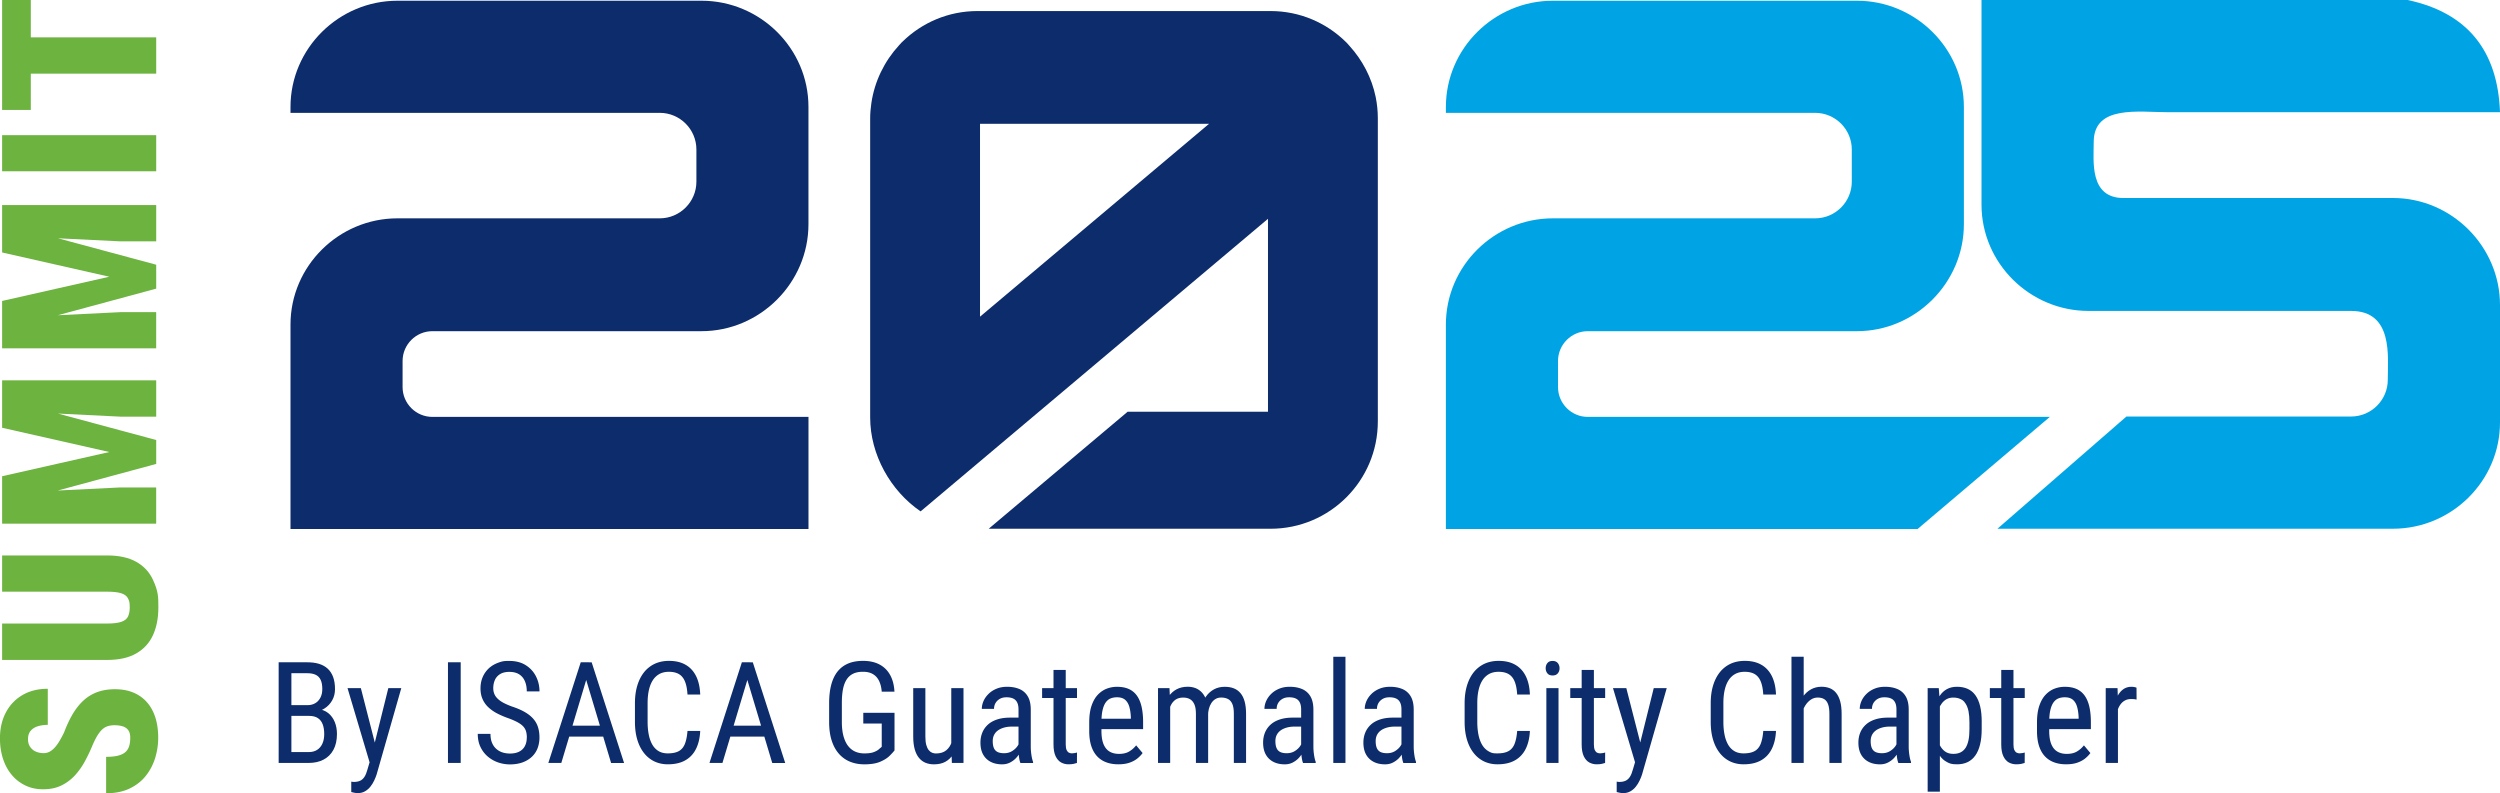 <?xml version="1.0" encoding="UTF-8"?>
<svg data-bbox="-0.01 0 791.58 251.17" viewBox="0 0 791.57 251.13" xmlns="http://www.w3.org/2000/svg" data-type="color">
    <g>
        <path d="M222.12.23h-96.27c-18.56 0-33.87 15.08-33.87 33.64v1.86H208.9c6.39 0 11.6 5.22 11.6 11.6v10.2c0 6.38-5.22 11.6-11.6 11.6h-83.05c-18.56 0-33.87 15.08-33.87 33.64v64.72h164.01V132h-119.1c-5.18 0-9.42-4.24-9.42-9.43v-8.28c0-5.19 4.24-9.43 9.42-9.43h85.22c18.56 0 33.87-15.31 33.87-33.87V33.87C256 15.31 240.68.23 222.12.23" fill="#0d2c6c" data-color="1"/>
        <path d="M587.95.23h-96.27c-18.56 0-33.87 15.08-33.87 33.64v1.86h116.92c6.39 0 11.6 5.22 11.6 11.6v10.2c0 6.38-5.22 11.6-11.6 11.6h-83.05c-18.56 0-33.87 15.08-33.87 33.64v64.72h149.36L649.03 132h-146.3c-5.18 0-9.42-4.24-9.42-9.43v-8.28c0-5.19 4.24-9.43 9.42-9.43h85.22c18.56 0 33.87-15.31 33.87-33.87V33.87c0-18.56-15.31-33.64-33.87-33.64" fill="#00a4e4" data-color="2"/>
        <path d="M436.26 133.46V37.47c0-2.32-.24-4.58-.68-6.77-1.26-6.11-4.21-11.68-8.3-16.18-.31-.34-.61-.7-.93-1.03-.08-.08-.17-.15-.25-.24-6.13-6.03-14.53-9.75-23.8-9.75h-92.81c-9.23 0-17.59 3.69-23.71 9.67-.12.12-.24.22-.36.34-.28.28-.54.6-.81.89-4.57 4.99-7.7 11.33-8.71 18.24-.23 1.58-.38 3.19-.38 4.83v94.72c0 11.75 6.43 23.22 15.97 29.73l109.99-92.64v61.08h-44.43l-44 37.06h89.24c18.76 0 33.97-15.21 33.97-33.97ZM310.3 100.27V39.19h72.53z" fill="#0d2c6c" data-color="1"/>
        <path d="M757.67 62.7h-85.31c-10.88 0-9.43-11.74-9.43-17.73 0-11.81 14.2-9.44 23.66-9.44h104.98C790.87 16.2 781.41 4.07 762.32 0H627.4v64.78c0 18.58 15.33 33.67 33.9 33.67h83.13c13.39 0 11.61 14.45 11.61 21.82 0 6.39-5.23 11.61-11.61 11.61h-71.14l-40.84 35.53h125.22c18.58 0 33.9-15.09 33.9-33.67V96.59c0-18.58-15.33-33.9-33.9-33.9Z" fill="#00a4e4" data-color="2"/>
        <path d="M36.49 229.62c-.76 0-1.45.07-2.06.22s-1.19.42-1.73.84-1.08 1.03-1.63 1.86-1.12 1.93-1.73 3.32q-1.065 2.61-2.43 5.13c-.9 1.68-1.97 3.18-3.18 4.51-1.22 1.33-2.65 2.4-4.29 3.2s-3.56 1.21-5.75 1.21-3.99-.41-5.68-1.22c-1.69-.82-3.13-1.94-4.32-3.38-1.2-1.44-2.11-3.14-2.75-5.11s-.95-4.11-.95-6.43q0-4.62 1.86-8.16c1.24-2.36 2.99-4.2 5.26-5.53s4.94-1.99 8.02-1.99v11.43c-1.23 0-2.31.16-3.25.47s-1.68.8-2.21 1.46c-.54.66-.8 1.52-.8 2.6 0 .96.22 1.77.67 2.43s1.04 1.16 1.79 1.49 1.57.5 2.46.5a4 4 0 0 0 1.99-.5c.59-.34 1.14-.8 1.66-1.39s1.01-1.28 1.47-2.08.93-1.65 1.37-2.56q1.245-3.315 2.76-5.88c1.02-1.71 2.17-3.14 3.45-4.31 1.28-1.16 2.74-2.04 4.37-2.63s3.47-.89 5.53-.89c2.19 0 4.13.35 5.83 1.06s3.13 1.73 4.31 3.07 2.06 2.95 2.66 4.84.9 4.02.9 6.38c0 2.17-.32 4.29-.95 6.38-.64 2.09-1.62 3.98-2.95 5.66-1.33 1.69-3.04 3.03-5.13 4.04s-4.57 1.51-7.46 1.51v-11.53c1.43 0 2.64-.11 3.62-.34s1.77-.58 2.36-1.06 1.02-1.1 1.27-1.86c.26-.76.39-1.7.39-2.81 0-1.03-.22-1.83-.65-2.4s-1.02-.97-1.74-1.19-1.52-.34-2.4-.34Z" fill="#6cb33f" data-color="3"/>
        <path d="M.67 187.36v-11.49h33.21q5.7 0 9.3 2.04t5.28 5.73c1.68 3.69 1.68 5.36 1.68 8.71s-.56 6.23-1.68 8.71-2.88 4.42-5.28 5.81c-2.4 1.4-5.5 2.09-9.3 2.09H.67v-11.53h33.21c2.01 0 3.53-.18 4.57-.55s1.74-.93 2.09-1.69q.54-1.14.54-2.85c0-1.71-.18-2.11-.54-2.85s-1.06-1.28-2.09-1.63c-1.04-.35-2.56-.52-4.57-.52H.67Z" fill="#6cb33f" data-color="3"/>
        <path d="M.67 165.8v-9.62l37.39-1.84h11.39v11.46zm0-5.73v-9.28l33.94-7.67-33.94-7.68v-9.25l48.79 13.13v7.57zm0-29.99v-9.65h48.79v11.49H38.07L.68 130.08Z" fill="#6cb33f" data-color="3"/>
        <path d="M.67 110.3v-9.62l37.39-1.84h11.39v11.46zm0-5.73v-9.28l33.94-7.67L.67 79.94v-9.25l48.79 13.13v7.57zm0-29.99v-9.65h48.79v11.49H38.07L.68 74.58Z" fill="#6cb33f" data-color="3"/>
        <path d="M.67 42.8h48.79v11.43H.67z" fill="#6cb33f" data-color="3"/>
        <path d="M.67 0h9.08v34.81H.67zm0 11.83h48.79v11.49H.67z" fill="#6cb33f" data-color="3"/>
        <path d="M97.89 226.66h-6.48l-.04-3.39h6.02c.9 0 1.71-.2 2.41-.61s1.25-1 1.65-1.76.6-1.68.6-2.75c0-1.17-.17-2.12-.51-2.86q-.51-1.11-1.56-1.62-1.035-.51-2.64-.51h-5.08v28.41h-4.03V209.7h9.1c1.37 0 2.6.16 3.68.49s1.99.84 2.75 1.53c.75.69 1.32 1.57 1.72 2.64.39 1.07.59 2.34.59 3.83 0 1.31-.29 2.5-.89 3.56-.59 1.06-1.41 1.92-2.46 2.59s-2.26 1.1-3.63 1.29zm-.15 14.91h-7.99l2.34-3.44h5.65c1.05 0 1.94-.23 2.67-.7.73-.46 1.29-1.13 1.67-1.98.39-.86.58-1.86.58-3.03s-.16-2.2-.48-3.06-.83-1.52-1.53-1.99c-.7-.46-1.62-.7-2.76-.7H92.7l.04-3.39h7l.9 1.23c1.31.13 2.42.57 3.32 1.3.9.74 1.58 1.68 2.04 2.81.46 1.14.69 2.39.69 3.76 0 1.98-.37 3.66-1.11 5.02-.74 1.37-1.78 2.4-3.12 3.11s-2.92 1.06-4.73 1.06Z" fill="#0d2c6c" data-color="1"/>
        <path d="m114.26 217.89 4.71 18.38 1.01 4.27-2.76 1.49-7.18-24.14zm3.42 21.23 5.27-21.23h4.11l-7.81 27.33c-.19.58-.44 1.22-.76 1.89-.31.68-.71 1.32-1.19 1.94s-1.06 1.11-1.73 1.5-1.46.58-2.36.58c-.28 0-.63-.05-1.06-.13s-.74-.16-.93-.22v-3.29c.09.01.23.04.42.06q.285.03.42.03c.76 0 1.4-.12 1.94-.36.53-.24.99-.64 1.37-1.21q.57-.84.96-2.31l1.36-4.6Z" fill="#0d2c6c" data-color="1"/>
        <path d="M145.87 209.7v31.87h-4.03V209.7z" fill="#0d2c6c" data-color="1"/>
        <path d="M166.81 233.51c0-.74-.09-1.4-.26-1.98-.18-.57-.48-1.1-.92-1.56-.44-.47-1.05-.91-1.84-1.33s-1.79-.86-3-1.29q-1.965-.705-3.57-1.56c-1.07-.58-1.97-1.24-2.73-1.98s-1.33-1.6-1.74-2.56-.61-2.06-.61-3.3.21-2.39.64-3.44a8.2 8.2 0 0 1 1.84-2.75q1.2-1.17 2.88-1.83c1.68-.66 2.38-.66 3.76-.66 2.07 0 3.82.46 5.24 1.37s2.5 2.1 3.23 3.57 1.09 3.03 1.09 4.7h-4.03c0-1.2-.19-2.26-.58-3.18-.39-.93-.98-1.66-1.79-2.19s-1.86-.8-3.16-.8c-1.17 0-2.13.23-2.88.68s-1.31 1.07-1.66 1.84-.54 1.65-.54 2.65c0 .67.12 1.28.35 1.83s.59 1.06 1.08 1.52c.49.47 1.1.9 1.84 1.29q1.11.585 2.61 1.14c1.56.51 2.9 1.08 4.01 1.71s2.01 1.33 2.71 2.11 1.22 1.66 1.54 2.65c.33.99.49 2.1.49 3.34s-.22 2.47-.64 3.52c-.43 1.05-1.05 1.95-1.87 2.69s-1.8 1.32-2.95 1.72q-1.725.6-3.9.6c-1.25 0-2.48-.2-3.69-.61-1.2-.41-2.29-1.02-3.27-1.84s-1.76-1.83-2.34-3.03-.88-2.6-.88-4.19h4.03c0 1.09.16 2.03.48 2.81s.77 1.43 1.34 1.93c.57.51 1.22.89 1.96 1.13s1.53.36 2.38.36c1.17 0 2.15-.2 2.94-.61s1.39-.99 1.79-1.75.6-1.65.6-2.69Z" fill="#0d2c6c" data-color="1"/>
        <path d="m186.44 212.52-8.71 29.04h-4.11l10.26-31.87h2.58l-.02 2.82Zm7.05 17.25v3.46h-15.36v-3.46zm0 11.8-8.71-29.04-.04-2.82h2.6l10.26 31.87h-4.11Z" fill="#0d2c6c" data-color="1"/>
        <path d="M217.68 231.43h4.03c-.1 2.19-.54 4.07-1.32 5.66-.78 1.58-1.91 2.8-3.39 3.64-1.48.85-3.33 1.27-5.55 1.27-1.59 0-3.03-.32-4.31-.94a9.3 9.3 0 0 1-3.29-2.71c-.91-1.17-1.61-2.59-2.09-4.23-.48-1.65-.72-3.5-.72-5.56v-5.89c0-2.04.24-3.89.73-5.54s1.2-3.06 2.12-4.23a9.5 9.5 0 0 1 3.39-2.71c1.33-.62 2.85-.94 4.54-.94 2.07 0 3.83.41 5.26 1.24 1.44.82 2.54 2.03 3.33 3.61.78 1.58 1.21 3.52 1.3 5.81h-4.03c-.1-1.68-.36-3.04-.79-4.1-.42-1.06-1.05-1.84-1.87-2.34-.83-.5-1.89-.76-3.21-.76-1.17 0-2.18.23-3.03.7s-1.55 1.14-2.1 2c-.55.87-.96 1.91-1.23 3.13s-.4 2.58-.4 4.08v5.93c0 1.4.11 2.71.34 3.92.22 1.21.59 2.27 1.09 3.18q.75 1.365 1.98 2.13c.82.51 1.81.76 2.98.76 1.47 0 2.64-.24 3.5-.72s1.5-1.25 1.92-2.3c.41-1.05.69-2.42.82-4.11Z" fill="#0d2c6c" data-color="1"/>
        <path d="m237.46 212.52-8.71 29.04h-4.11l10.26-31.87h2.58l-.02 2.82Zm7.05 17.25v3.46h-15.36v-3.46zm0 11.8-8.71-29.04-.04-2.82h2.6l10.26 31.87h-4.11Z" fill="#0d2c6c" data-color="1"/>
        <path d="M283.23 225.7v11.89c-.35.47-.88 1.05-1.59 1.75q-1.065 1.05-2.97 1.86c-1.27.54-2.93.81-4.99.81-1.65 0-3.16-.28-4.52-.83a9.26 9.26 0 0 1-3.53-2.51c-.98-1.11-1.75-2.51-2.29-4.18q-.81-2.505-.81-5.88v-5.98c0-2.23.23-4.18.68-5.87.45-1.68 1.13-3.07 2.02-4.18.9-1.11 2.01-1.94 3.35-2.5 1.33-.55 2.89-.83 4.67-.83 2.06 0 3.81.39 5.25 1.16s2.56 1.89 3.36 3.35 1.24 3.21 1.35 5.25h-4.03c-.1-1.31-.38-2.44-.83-3.38s-1.09-1.66-1.93-2.17c-.83-.5-1.89-.76-3.17-.76s-2.26.2-3.11.61-1.54 1.02-2.07 1.84-.92 1.85-1.16 3.08c-.24 1.24-.36 2.69-.36 4.34v6.02c0 1.69.17 3.17.5 4.42.34 1.25.81 2.29 1.43 3.11s1.37 1.43 2.24 1.83c.88.4 1.86.6 2.95.6 1.24 0 2.22-.13 2.93-.39s1.27-.56 1.65-.9.7-.6.93-.81v-7.35h-5.84v-3.41h9.85Z" fill="#0d2c6c" data-color="1"/>
        <path d="m301.92 231.1 1.53-.04c0 1.58-.14 3.03-.4 4.37-.27 1.34-.71 2.49-1.31 3.47-.61.98-1.41 1.74-2.4 2.29s-2.21.82-3.66.82c-.98 0-1.86-.17-2.66-.5-.8-.34-1.48-.86-2.06-1.56s-1.02-1.61-1.34-2.73c-.31-1.12-.47-2.47-.47-4.05v-15.28H293v15.32c0 1.07.09 1.94.28 2.64.19.69.45 1.24.77 1.64s.68.68 1.07.84.8.24 1.2.24c1.37 0 2.47-.33 3.28-1 .82-.66 1.4-1.56 1.76-2.69q.54-1.695.54-3.78Zm-.72 4.99v-18.21h3.87v23.68h-3.68l-.2-5.47Z" fill="#0d2c6c" data-color="1"/>
        <path d="m323.1 227.21.04 2.85h-2.69c-.92 0-1.76.1-2.51.31s-1.4.5-1.94.89-.95.86-1.24 1.43-.43 1.22-.43 1.95c0 .95.13 1.7.39 2.27.26.56.66.97 1.18 1.21s1.19.37 1.99.37c.98 0 1.84-.22 2.58-.68s1.32-1 1.74-1.64.61-1.24.58-1.8l.85 1.82c-.06.57-.25 1.18-.56 1.85-.31.66-.75 1.3-1.3 1.9-.55.61-1.21 1.1-1.96 1.49s-1.59.58-2.53.58c-1.37 0-2.57-.26-3.6-.79s-1.83-1.3-2.4-2.32-.85-2.28-.85-3.78c0-1.14.2-2.19.59-3.15s.98-1.8 1.75-2.51 1.75-1.26 2.92-1.65 2.53-.59 4.08-.59h3.28Zm-.61 10.31v-12.85c0-.93-.14-1.69-.43-2.25-.28-.57-.71-.99-1.27-1.25s-1.27-.39-2.11-.39-1.52.17-2.11.5c-.59.34-1.04.78-1.36 1.33s-.47 1.17-.47 1.84h-3.87c0-.85.19-1.68.56-2.52.37-.83.91-1.58 1.61-2.26s1.54-1.22 2.53-1.62c.98-.4 2.09-.6 3.32-.6 1.46 0 2.75.24 3.87.71a5.5 5.5 0 0 1 2.65 2.31c.64 1.07.96 2.48.96 4.25v11.69c0 .79.06 1.63.19 2.52.12.89.3 1.66.54 2.3v.35h-4.01c-.19-.47-.34-1.09-.44-1.87s-.15-1.51-.15-2.18Z" fill="#0d2c6c" data-color="1"/>
        <path d="M341.01 217.89V221h-11.05v-3.11zm-7.44-5.76h3.87v23.57c0 .8.1 1.41.3 1.82q.3.615.75.81c.45.195.63.2.98.2.26 0 .55-.04.88-.1.32-.07.54-.12.66-.16l-.02 3.3c-.26.1-.61.2-1.05.29-.44.1-.99.14-1.66.14-.83 0-1.61-.2-2.32-.59-.71-.4-1.29-1.06-1.73-1.98-.44-.93-.66-2.18-.66-3.76v-23.55Z" fill="#0d2c6c" data-color="1"/>
        <path d="M354.09 242c-1.42 0-2.69-.21-3.83-.64a7.4 7.4 0 0 1-2.91-1.93c-.8-.87-1.42-1.97-1.84-3.29-.42-1.33-.63-2.89-.63-4.7v-2.67c0-2.08.24-3.85.73-5.29.49-1.45 1.15-2.61 1.98-3.49s1.77-1.52 2.82-1.93q1.575-.6 3.24-.6 2.235 0 3.81.72c1.05.48 1.9 1.2 2.56 2.15s1.14 2.12 1.45 3.5c.31 1.39.47 2.98.47 4.79v2.25h-14.8v-3.3h10.92v-.55c-.06-1.23-.22-2.3-.49-3.24-.27-.93-.71-1.67-1.32-2.2s-1.48-.8-2.6-.8c-.71 0-1.38.12-1.98.36-.61.24-1.12.66-1.55 1.25s-.77 1.41-1.01 2.44c-.24 1.04-.36 2.35-.36 3.94v2.67q0 1.905.36 3.27c.24.91.6 1.66 1.07 2.25s1.06 1.03 1.75 1.31c.69.29 1.49.43 2.38.43 1.3 0 2.37-.25 3.22-.76.85-.5 1.58-1.15 2.21-1.94l2.04 2.43c-.42.6-.97 1.17-1.65 1.72s-1.51.99-2.5 1.34c-.98.34-2.16.51-3.53.51Z" fill="#0d2c6c" data-color="1"/>
        <path d="M370.51 222.59v18.97h-3.85v-23.68h3.63zm-.79 6.24-1.79-.07q-.015-2.43.48-4.5c.34-1.38.84-2.58 1.52-3.6s1.53-1.82 2.56-2.38q1.545-.84 3.6-.84c.9 0 1.75.16 2.53.47.78.32 1.46.81 2.05 1.48.58.67 1.04 1.53 1.37 2.59.33 1.05.49 2.32.49 3.81v15.78h-3.87v-15.58c0-1.24-.16-2.23-.49-2.98-.33-.74-.79-1.29-1.39-1.63s-1.31-.51-2.14-.51c-.95 0-1.74.21-2.38.63-.63.43-1.14 1.01-1.51 1.75-.37.75-.64 1.6-.79 2.55-.15.96-.23 1.97-.23 3.03Zm12.76-2.23-2.58.83c-.01-1.3.15-2.54.48-3.74.34-1.19.83-2.26 1.5-3.19.66-.93 1.49-1.68 2.48-2.22.99-.55 2.14-.82 3.46-.82 1.08 0 2.04.17 2.87.5s1.53.85 2.11 1.54c.57.69 1.01 1.58 1.3 2.66s.44 2.36.44 3.85v15.56h-3.87v-15.61c0-1.32-.16-2.36-.49-3.1s-.79-1.25-1.39-1.55-1.31-.45-2.14-.45c-.67 0-1.27.15-1.78.46-.52.31-.95.73-1.3 1.26s-.62 1.14-.8 1.83-.27 1.42-.27 2.19Z" fill="#0d2c6c" data-color="1"/>
        <path d="m412.6 227.21.04 2.85h-2.69c-.92 0-1.76.1-2.51.31s-1.4.5-1.94.89-.95.86-1.24 1.43-.43 1.22-.43 1.95c0 .95.13 1.7.39 2.27.26.56.66.97 1.18 1.21.53.25 1.19.37 1.99.37.98 0 1.84-.22 2.58-.68s1.32-1 1.74-1.64.61-1.24.58-1.8l.85 1.82c-.06.57-.25 1.18-.56 1.85-.31.66-.75 1.3-1.3 1.9-.55.61-1.21 1.1-1.96 1.49s-1.59.58-2.53.58c-1.37 0-2.57-.26-3.6-.79s-1.83-1.3-2.4-2.32-.85-2.28-.85-3.78c0-1.14.2-2.19.59-3.15s.98-1.8 1.75-2.51 1.75-1.26 2.92-1.65 2.53-.59 4.08-.59h3.28Zm-.62 10.31v-12.85c0-.93-.14-1.69-.43-2.25-.28-.57-.71-.99-1.27-1.25s-1.27-.39-2.11-.39-1.52.17-2.11.5c-.59.34-1.04.78-1.36 1.33s-.47 1.17-.47 1.84h-3.87c0-.85.19-1.68.56-2.52.37-.83.91-1.58 1.61-2.26s1.54-1.22 2.53-1.62c.98-.4 2.09-.6 3.32-.6 1.46 0 2.75.24 3.87.71a5.5 5.5 0 0 1 2.65 2.31c.64 1.07.96 2.48.96 4.25v11.69c0 .79.06 1.63.19 2.52.12.89.3 1.66.54 2.3v.35h-4.01c-.19-.47-.34-1.09-.44-1.87s-.15-1.51-.15-2.18Z" fill="#0d2c6c" data-color="1"/>
        <path d="M426.01 207.95v33.62h-3.85v-33.62z" fill="#0d2c6c" data-color="1"/>
        <path d="m444.35 227.21.04 2.85h-2.69c-.92 0-1.76.1-2.51.31s-1.4.5-1.94.89-.95.86-1.24 1.43-.43 1.22-.43 1.95c0 .95.13 1.7.39 2.27.26.56.66.97 1.18 1.21s1.19.37 1.99.37c.98 0 1.84-.22 2.58-.68s1.32-1 1.74-1.64.61-1.24.58-1.8l.85 1.82c-.06.57-.25 1.18-.56 1.85-.31.66-.75 1.3-1.3 1.9-.55.61-1.21 1.1-1.96 1.49s-1.59.58-2.53.58c-1.37 0-2.57-.26-3.6-.79a5.65 5.65 0 0 1-2.4-2.32c-.57-1.02-.85-2.28-.85-3.78 0-1.14.2-2.19.59-3.15s.98-1.8 1.75-2.51 1.75-1.26 2.92-1.65 2.53-.59 4.08-.59h3.28Zm-.61 10.31v-12.85c0-.93-.14-1.69-.43-2.25-.28-.57-.71-.99-1.27-1.25s-1.27-.39-2.11-.39-1.52.17-2.11.5c-.59.34-1.04.78-1.36 1.33s-.47 1.17-.47 1.84h-3.87c0-.85.19-1.68.56-2.52.37-.83.91-1.58 1.61-2.26s1.54-1.22 2.53-1.62c.98-.4 2.09-.6 3.32-.6 1.46 0 2.75.24 3.87.71a5.5 5.5 0 0 1 2.65 2.31c.64 1.07.96 2.48.96 4.25v11.69c0 .79.06 1.63.19 2.52.12.89.3 1.66.54 2.3v.35h-4.01c-.19-.47-.34-1.09-.44-1.87s-.15-1.51-.15-2.18Z" fill="#0d2c6c" data-color="1"/>
        <path d="M480.38 231.43h4.03c-.1 2.19-.54 4.07-1.32 5.66-.78 1.58-1.91 2.8-3.39 3.64-1.48.85-3.33 1.27-5.55 1.27-1.59 0-3.03-.32-4.31-.94a9.3 9.3 0 0 1-3.29-2.71c-.91-1.17-1.61-2.59-2.09-4.23-.48-1.65-.72-3.5-.72-5.56v-5.89c0-2.04.24-3.89.73-5.54s1.2-3.06 2.12-4.23a9.5 9.5 0 0 1 3.39-2.71c1.33-.62 2.85-.94 4.54-.94 2.07 0 3.83.41 5.26 1.24 1.44.82 2.54 2.03 3.33 3.61.78 1.58 1.21 3.52 1.3 5.81h-4.03c-.1-1.68-.36-3.04-.79-4.1-.42-1.06-1.05-1.84-1.87-2.34-.83-.5-1.89-.76-3.21-.76-1.17 0-2.18.23-3.03.7s-1.55 1.14-2.1 2c-.55.87-.96 1.91-1.23 3.13s-.4 2.58-.4 4.08v5.93c0 1.4.11 2.71.34 3.92.22 1.21.59 2.27 1.09 3.18q.75 1.365 1.98 2.13c1.23.765 1.81.76 2.98.76 1.47 0 2.64-.24 3.5-.72s1.5-1.25 1.92-2.3c.41-1.05.69-2.42.82-4.11Z" fill="#0d2c6c" data-color="1"/>
        <path d="M489.4 211.6c0-.65.18-1.21.55-1.66.36-.45.91-.68 1.64-.68s1.28.23 1.65.68c.37.46.56 1.01.56 1.66s-.19 1.16-.56 1.61c-.37.44-.92.67-1.65.67s-1.28-.22-1.64-.67-.55-.98-.55-1.61m4.07 6.29v23.68h-3.85v-23.68z" fill="#0d2c6c" data-color="1"/>
        <path d="M508.24 217.89V221h-11.05v-3.11zm-7.44-5.76h3.87v23.57c0 .8.1 1.41.3 1.82q.3.615.75.81c.45.195.63.2.98.2.26 0 .55-.04.88-.1.32-.07.54-.12.66-.16l-.02 3.3c-.26.1-.61.2-1.05.29-.44.1-.99.14-1.66.14-.83 0-1.61-.2-2.32-.59-.71-.4-1.29-1.06-1.73-1.98-.44-.93-.66-2.18-.66-3.76v-23.55Z" fill="#0d2c6c" data-color="1"/>
        <path d="m514.94 217.89 4.71 18.38 1.01 4.27-2.76 1.49-7.18-24.14zm3.41 21.23 5.27-21.23h4.11l-7.81 27.33c-.19.58-.44 1.22-.76 1.89-.31.68-.71 1.32-1.19 1.94s-1.06 1.11-1.73 1.5-1.46.58-2.36.58c-.28 0-.63-.05-1.06-.13s-.74-.16-.93-.22v-3.29c.09.01.23.04.42.06q.285.03.42.03c.76 0 1.4-.12 1.94-.36.53-.24.99-.64 1.37-1.21q.57-.84.96-2.31l1.36-4.6Z" fill="#0d2c6c" data-color="1"/>
        <path d="M558.3 231.43h4.03c-.1 2.19-.54 4.07-1.32 5.66-.78 1.58-1.91 2.8-3.39 3.64-1.48.85-3.33 1.27-5.55 1.27-1.59 0-3.03-.32-4.31-.94a9.3 9.3 0 0 1-3.29-2.71c-.91-1.17-1.61-2.59-2.09-4.23-.48-1.65-.72-3.5-.72-5.56v-5.89c0-2.04.24-3.89.73-5.54s1.2-3.06 2.12-4.23a9.5 9.5 0 0 1 3.39-2.71c1.33-.62 2.85-.94 4.54-.94 2.07 0 3.83.41 5.26 1.24 1.44.82 2.54 2.03 3.33 3.61.78 1.58 1.21 3.52 1.3 5.81h-4.03c-.1-1.68-.36-3.04-.79-4.1-.42-1.06-1.05-1.84-1.87-2.34-.83-.5-1.89-.76-3.21-.76-1.17 0-2.18.23-3.03.7s-1.55 1.14-2.1 2c-.55.87-.96 1.91-1.23 3.13s-.4 2.58-.4 4.08v5.93c0 1.4.11 2.71.34 3.92.22 1.21.59 2.27 1.09 3.18q.75 1.365 1.98 2.13c.82.51 1.81.76 2.98.76 1.47 0 2.64-.24 3.5-.72s1.5-1.25 1.92-2.3c.41-1.05.69-2.42.82-4.11Z" fill="#0d2c6c" data-color="1"/>
        <path d="M571.1 207.95v33.62h-3.87v-33.62zm-.94 20.88-1.58-.07c-.01-1.62.17-3.12.56-4.5s.94-2.58 1.66-3.6 1.59-1.82 2.59-2.38c1.01-.56 2.12-.84 3.35-.84.96 0 1.84.16 2.63.47.79.32 1.46.81 2.01 1.5s.98 1.57 1.28 2.66.45 2.41.45 3.97v15.52h-3.87V226c0-1.24-.14-2.24-.41-2.99s-.68-1.3-1.23-1.64q-.825-.51-2.07-.51c-.76 0-1.47.21-2.12.63-.66.43-1.23 1.01-1.72 1.75q-.735 1.125-1.14 2.55c-.27.96-.4 1.97-.4 3.03Z" fill="#0d2c6c" data-color="1"/>
        <path d="m601.08 227.21.04 2.85h-2.69c-.92 0-1.76.1-2.51.31s-1.4.5-1.94.89-.95.86-1.24 1.43-.43 1.22-.43 1.95c0 .95.13 1.7.39 2.27.26.56.66.97 1.18 1.21s1.19.37 1.99.37c.98 0 1.84-.22 2.58-.68s1.32-1 1.74-1.64.61-1.24.58-1.8l.85 1.82c-.06.57-.25 1.18-.56 1.85-.31.66-.75 1.3-1.3 1.9-.55.61-1.21 1.1-1.96 1.49s-1.59.58-2.53.58c-1.37 0-2.57-.26-3.6-.79a5.65 5.65 0 0 1-2.4-2.32c-.57-1.02-.85-2.28-.85-3.78 0-1.14.2-2.19.59-3.15s.98-1.8 1.75-2.51 1.75-1.26 2.92-1.65 2.53-.59 4.08-.59h3.28Zm-.61 10.31v-12.85c0-.93-.14-1.69-.43-2.25-.28-.57-.71-.99-1.27-1.25s-1.27-.39-2.11-.39-1.52.17-2.11.5c-.59.34-1.04.78-1.36 1.33s-.47 1.17-.47 1.84h-3.87c0-.85.19-1.68.56-2.52.37-.83.91-1.58 1.61-2.26s1.54-1.22 2.53-1.62c.98-.4 2.09-.6 3.32-.6 1.46 0 2.75.24 3.87.71a5.5 5.5 0 0 1 2.65 2.31c.64 1.07.96 2.48.96 4.25v11.69c0 .79.06 1.63.19 2.52.12.89.3 1.66.54 2.3v.35h-4.01c-.19-.47-.34-1.09-.44-1.87s-.15-1.51-.15-2.18Z" fill="#0d2c6c" data-color="1"/>
        <path d="M614.22 222.44v28.23h-3.87v-32.79h3.52l.35 4.55Zm13.24 6.21v2.21c0 1.87-.17 3.5-.52 4.89-.34 1.39-.85 2.55-1.51 3.48-.67.93-1.48 1.62-2.44 2.08q-1.44.69-3.3.69c-1.86 0-2.32-.24-3.23-.71s-1.68-1.16-2.3-2.07-1.11-2-1.46-3.27c-.36-1.28-.6-2.71-.73-4.3v-3.37c.13-1.68.37-3.19.72-4.52.35-1.34.83-2.47 1.46-3.41.62-.94 1.38-1.66 2.3-2.16.91-.5 1.98-.74 3.21-.74s2.39.22 3.36.66 1.79 1.11 2.45 2.03q.99 1.365 1.5 3.48c.34 1.41.5 3.09.5 5.05Zm-3.88 2.21v-2.21c0-1.31-.1-2.46-.29-3.43q-.3-1.47-.93-2.43c-.63-.96-.96-1.12-1.6-1.44s-1.42-.48-2.32-.48c-.77 0-1.45.16-2.05.48-.59.32-1.1.76-1.52 1.3q-.63.825-1.05 1.86c-.28.69-.48 1.41-.61 2.15v6.63c.25.93.58 1.81.98 2.64.41.82.96 1.49 1.65 2s1.57.77 2.64.77c.89 0 1.66-.16 2.3-.48s1.17-.81 1.59-1.45c.41-.65.72-1.47.92-2.45.2-.99.29-2.14.29-3.45Z" fill="#0d2c6c" data-color="1"/>
        <path d="M641.09 217.89V221h-11.05v-3.11zm-7.44-5.76h3.87v23.57c0 .8.1 1.41.3 1.82q.3.615.75.81c.45.195.63.2.98.2.26 0 .55-.04.88-.1.32-.07.54-.12.66-.16l-.02 3.3c-.26.1-.61.2-1.05.29-.44.1-.99.14-1.66.14-.83 0-1.61-.2-2.32-.59-.71-.4-1.29-1.06-1.73-1.98-.44-.93-.66-2.18-.66-3.76v-23.55Z" fill="#0d2c6c" data-color="1"/>
        <path d="M654.18 242c-1.42 0-2.69-.21-3.83-.64a7.4 7.4 0 0 1-2.91-1.93c-.8-.87-1.42-1.97-1.84-3.29-.42-1.33-.63-2.89-.63-4.7v-2.67c0-2.08.24-3.85.73-5.29.49-1.45 1.15-2.61 1.98-3.49s1.77-1.52 2.82-1.93q1.575-.6 3.24-.6 2.235 0 3.81.72c1.05.48 1.9 1.2 2.56 2.15s1.14 2.12 1.45 3.5c.31 1.39.47 2.98.47 4.79v2.25h-14.8v-3.3h10.92v-.55c-.06-1.23-.22-2.3-.49-3.24-.27-.93-.71-1.67-1.32-2.2s-1.48-.8-2.6-.8c-.71 0-1.38.12-1.98.36-.61.24-1.12.66-1.55 1.25s-.77 1.41-1.01 2.44c-.24 1.04-.36 2.35-.36 3.94v2.67q0 1.905.36 3.27c.24.91.6 1.66 1.07 2.25s1.06 1.03 1.75 1.31c.69.29 1.49.43 2.38.43 1.3 0 2.37-.25 3.22-.76.85-.5 1.58-1.15 2.21-1.94l2.04 2.43c-.42.6-.97 1.17-1.65 1.72s-1.51.99-2.5 1.34c-.98.34-2.16.51-3.53.51Z" fill="#0d2c6c" data-color="1"/>
        <path d="M670.6 221.61v19.96h-3.87v-23.68h3.74zm5.88-3.86.02 3.76a7 7 0 0 0-.86-.14c-.26-.02-.55-.03-.89-.03-.73 0-1.37.15-1.91.44q-.825.435-1.41 1.23c-.39.53-.71 1.15-.94 1.87s-.39 1.51-.48 2.38l-1.01.66c0-1.43.11-2.77.34-4.03.22-1.25.58-2.37 1.06-3.34s1.1-1.73 1.85-2.28 1.65-.82 2.7-.82c.23 0 .52.03.87.1.34.06.56.13.67.21Z" fill="#0d2c6c" data-color="1"/>
    </g>
</svg>
